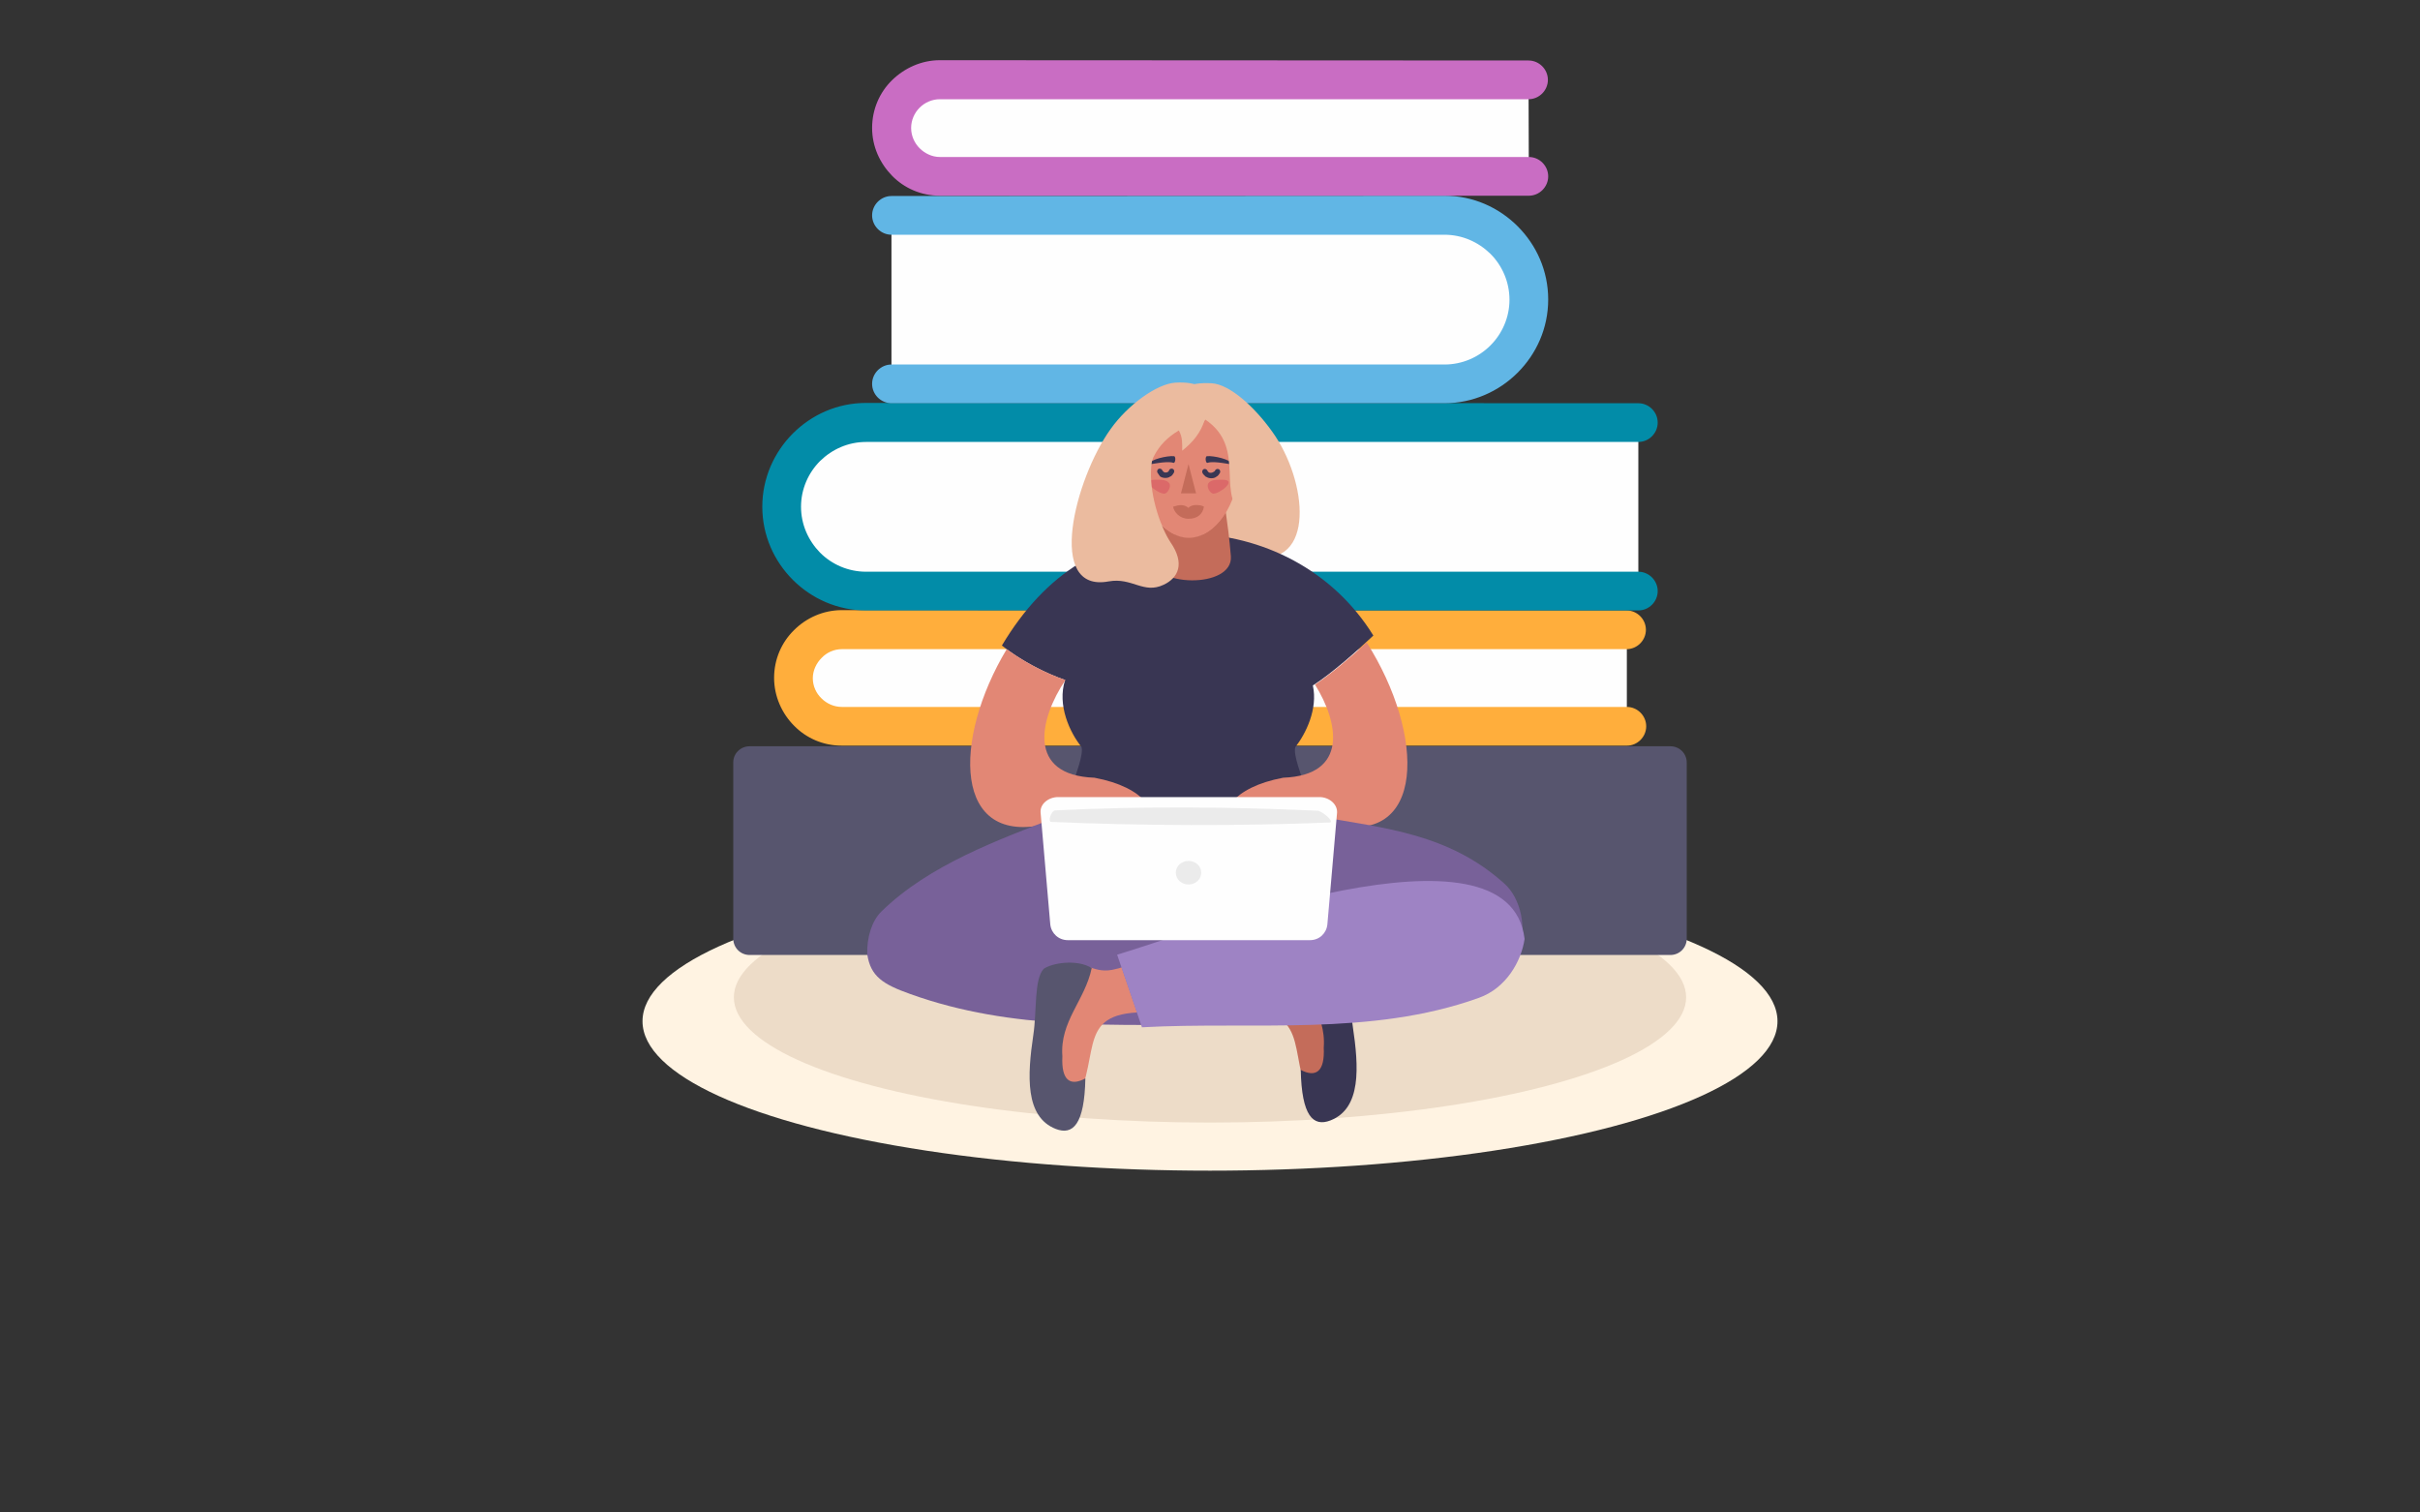 <?xml version="1.0" encoding="utf-8"?>
<!-- Generator: Adobe Illustrator 26.3.1, SVG Export Plug-In . SVG Version: 6.00 Build 0)  -->
<svg version="1.1" id="Layer_1" xmlns="http://www.w3.org/2000/svg" xmlns:xlink="http://www.w3.org/1999/xlink" x="0px" y="0px"
	 viewBox="0 0 800 500" style="enable-background:new 0 0 800 500;" xml:space="preserve">
<rect x="0" y="0" width="800" height="500" fill="#333333" stroke="none"/>
<style type="text/css">
	.st0{fill-rule:evenodd;clip-rule:evenodd;fill:#FFF3E2;}
	.st1{fill-rule:evenodd;clip-rule:evenodd;fill:#EDDCC8;}
	.st2{fill-rule:evenodd;clip-rule:evenodd;fill:#FEFEFE;}
	.st3{fill:#FFAE3C;}
	.st4{fill:#028CA8;}
	.st5{fill:#61B6E5;}
	.st6{fill:#C96DC3;}
	.st7{fill-rule:evenodd;clip-rule:evenodd;fill:#57556E;}
	.st8{fill-rule:evenodd;clip-rule:evenodd;fill:#EBBB9F;}
	.st9{fill-rule:evenodd;clip-rule:evenodd;fill:#393653;}
	.st10{fill-rule:evenodd;clip-rule:evenodd;fill:#E28775;}
	.st11{fill-rule:evenodd;clip-rule:evenodd;fill:#786199;}
	.st12{fill-rule:evenodd;clip-rule:evenodd;fill:#C46C5A;}
	.st13{fill-rule:evenodd;clip-rule:evenodd;fill:#9E83C4;}
	.st14{fill-rule:evenodd;clip-rule:evenodd;fill:#EBEBEB;}
	.st15{fill:#393653;}
	.st16{fill:#C46C5A;}
	.st17{fill-rule:evenodd;clip-rule:evenodd;fill:#DB6969;}
</style>
<g>
	<ellipse class="st0" cx="400" cy="337.6" rx="187.6" ry="49.4"/>
	<ellipse class="st1" cx="400" cy="329.7" rx="157.4" ry="41.4"/>
	<g>
		<g>
			<g>
				<path class="st2" d="M537.7,208.3H278.3c-8.8,0-16,7.2-16,16l0,0c0,8.8,7.2,16,16,16h259.5V208.3z"/>
				<path class="st3" d="M537.7,201.8c3.5,0,6.4,2.9,6.4,6.4c0,3.5-2.9,6.4-6.4,6.4H278.3c-2.6,0-5,1.1-6.7,2.9
					c-1.7,1.7-2.9,4.1-2.9,6.7c0,2.6,1.1,5,2.9,6.7c1.7,1.7,4.1,2.8,6.7,2.8h259.5c3.5,0,6.4,2.9,6.4,6.4c0,3.5-2.9,6.4-6.4,6.4
					H278.3c-6.2,0-11.8-2.5-15.8-6.6c-4-4-6.6-9.7-6.6-15.8c0-6.2,2.5-11.8,6.6-15.8c4-4,9.6-6.6,15.8-6.6L537.7,201.8L537.7,201.8z
					"/>
				<path class="st2" d="M541.6,139.7H286.3c-15.3,0-27.9,12.5-27.9,27.9l0,0c0,15.3,12.5,27.9,27.9,27.9h255.3V139.7z"/>
				<path class="st4" d="M541.6,133.3c3.5,0,6.4,2.9,6.4,6.4s-2.9,6.4-6.4,6.4H286.3c-5.9,0-11.2,2.4-15.2,6.3
					c-3.9,3.9-6.3,9.3-6.3,15.1c0,5.9,2.4,11.2,6.3,15.2c3.9,3.9,9.3,6.3,15.2,6.3h255.3c3.5,0,6.4,2.9,6.4,6.4s-2.9,6.4-6.4,6.4
					H286.3c-9.4,0-18-3.9-24.2-10.1c-6.2-6.2-10.1-14.7-10.1-24.2c0-9.4,3.9-18,10.1-24.2c6.2-6.2,14.7-10.1,24.2-10.1L541.6,133.3
					L541.6,133.3z"/>
				<path class="st2" d="M294.7,71.2h182.8c15.4,0,27.9,12.5,27.9,27.9l0,0c0,15.3-12.5,27.9-27.9,27.9H294.7V71.2z"/>
				<path class="st5" d="M294.7,64.8c-3.5,0-6.4,2.9-6.4,6.4c0,3.5,2.9,6.4,6.4,6.4h182.8c5.9,0,11.2,2.4,15.2,6.3
					c3.9,3.9,6.3,9.3,6.3,15.2c0,5.8-2.4,11.2-6.3,15.1c-3.9,3.9-9.3,6.3-15.2,6.3H294.7c-3.5,0-6.4,2.9-6.4,6.4
					c0,3.5,2.9,6.4,6.4,6.4h182.8c9.4,0,18-3.9,24.2-10.1s10.1-14.7,10.1-24.2s-3.9-18-10.1-24.2c-6.2-6.2-14.7-10.1-24.2-10.1
					L294.7,64.8L294.7,64.8z"/>
				<path class="st2" d="M505.3,26.4H310.7c-8.8,0-16,7.2-16,16l0,0c0,8.8,7.2,16,16,16h194.7L505.3,26.4L505.3,26.4z"/>
				<path class="st6" d="M505.3,20c3.5,0,6.4,2.9,6.4,6.4s-2.9,6.4-6.4,6.4H310.7c-2.6,0-5,1.1-6.7,2.8c-1.7,1.7-2.8,4.1-2.8,6.7
					c0,2.6,1.1,5,2.8,6.7s4.1,2.9,6.7,2.9h194.7c3.5,0,6.4,2.9,6.4,6.4s-2.9,6.4-6.4,6.4H310.7c-6.2,0-11.8-2.5-15.8-6.6
					s-6.6-9.6-6.6-15.8s2.5-11.8,6.6-15.8s9.7-6.6,15.8-6.6L505.3,20L505.3,20z"/>
				<path class="st7" d="M247.8,246.7h304.4c3,0,5.4,2.4,5.4,5.4v58.2c0,3-2.4,5.4-5.4,5.4H247.8c-3,0-5.4-2.4-5.4-5.4V252
					C242.4,249.1,244.8,246.7,247.8,246.7L247.8,246.7z"/>
			</g>
			<g>
				<path class="st2" d="M383.3,246.7H397v69h-13.8V246.7z M403,246.7h13.8v69H403V246.7z"/>
				<path class="st8" d="M396,185.1c7,8.6,10.4-2.5,18.2-1.1c20.9,3.8,18.1-25.1,6.3-41.4c-5.8-8.1-14-15.6-20-15.9
					c-14.9-0.9-15.6,9.7-11.9,14.1c24.6-1.3,5.6,25.9-2.4,33.4C383.4,182.5,390.5,178.2,396,185.1L396,185.1z"/>
				<path class="st9" d="M393,283.9c13.3-2.3,27.5-6.3,38.2-8.9c7.5-2.5-4.5-23-3-28c3.5-4.5,7.5-12.6,5.8-20.4
					c6.2-3.9,14.9-11.7,20-16.5c-13.3-21.5-36.5-33.4-61.2-33.7c-27.6,0.4-47.3,13.1-61.6,37c6.1,4.9,14.2,9.1,20.9,11.4l0,0
					c-2.7,8.3,1.6,17.4,5.4,22.1c1.6,4.9-10.4,25.4-3,28C365.5,277.6,379.7,281.5,393,283.9L393,283.9z"/>
				<path class="st10" d="M424.2,257.1c-17,3.2-21.3,11.7-20.5,19.1c-15.2,0-15.2-0.1,0,0h18.3c1.3-0.8,2.6-1.7,4-2.6
					c3.9-2.5,8.1-2.7,13.6-1.3c32.2,8.2,31.5-29.6,12.2-59.9c-5,4.6-11.9,10.5-17.1,13.9C442.6,238.9,445.8,256.3,424.2,257.1
					L424.2,257.1z"/>
				<path class="st10" d="M361.8,257.1c17,3.2,21.3,11.7,20.5,19.1c15.2,0,15.2-0.1,0,0H364c-1.3-0.8-2.6-1.7-4-2.6
					c-3.9-2.5-8.1-2.7-13.6-1.3c-31.5,7.9-31.5-27.9-13.6-57.7c5.8,4.3,13.2,8.1,19.4,10.2C343.6,237.6,339.3,256.3,361.8,257.1
					L361.8,257.1z"/>
				<path class="st11" d="M350.1,269.8c-20.1,7.9-42.9,16-58.8,31.6c-3.1,3.1-4.8,8.5-4.6,14.2h215.2c3.1-8.6,0.9-18.7-4.7-23.6
					c-18.3-16.4-39.3-18.2-61.4-22.1H350.1z"/>
				<path class="st12" d="M411.1,334.1c-1.6,0-3.2,0-4.9,0l6.2-17.6c1.9,0.6,3.8,1.2,5.6,1.7c7.9,2.2,11.5-1.3,20.3,1.6
					c8.9,3,5.2,11,6.5,19c1.4,8.9,2.6,10,3.3,17.5c0.4,5.1-9.4,17-12.7,11.8C424.3,350.1,435,334.3,411.1,334.1L411.1,334.1z"/>
				<path class="st9" d="M427.9,317.1c2.2,10.7,10.6,17.6,9.7,29.2c0.4,8-2.6,10-7.6,7.4c0.3,15.2,4.1,18.9,9.8,16.7
					c10.3-4,9.4-17.7,7.4-31.1c-1.2-8-0.2-18.3-3.4-21.8C440.9,315.3,432.6,314,427.9,317.1L427.9,317.1z"/>
				<path class="st11" d="M413,315l-8.3,23.7c-35.2,0-69.9,2.1-103.8-10.1c-9-3.2-13.1-5.8-14.2-13.1c5.2-23.9,47.3-28.1,80.1-17.9
					C373.2,299.7,393.5,308.7,413,315L413,315z"/>
				<path class="st10" d="M432.8,296.7c-3.3,0.3-6.7,0.5-10.2,0.8c-2.1,0.6-5.7,2.3-10.2,4.5C419,300.1,425.9,298.3,432.8,296.7
					L432.8,296.7z M370.8,319.8c-0.6,0.2-1.2,0.4-1.8,0.5c-7.9,2.2-9.3-3.4-18.1-0.5c-8.9,3-5.2,11.1-6.5,19
					c-1.4,8.9-0.9,11-1.6,18.5c-0.4,5.1,7.7,16,11,10.8c11-17.4,1.3-32.3,22.1-33.4L370.8,319.8z"/>
				<path class="st13" d="M488.8,329.9c9.1-3.2,14.1-12.1,15.2-19.5c-5.1-42.5-109.9-2.1-134.7,5.2l8.2,24
					C414.4,337.6,453.1,342.7,488.8,329.9L488.8,329.9z"/>
				<path class="st2" d="M392.9,310.8H353c-3.1,0-5.5-2.3-5.8-5.2l-3.2-36.9c-0.3-2.9,2.6-5.2,5.8-5.2H393h43.2c3.1,0,6,2.3,5.8,5.2
					l-3.2,36.9c-0.3,2.9-2.6,5.2-5.8,5.2H392.9z"/>
				<path class="st14" d="M392.9,284.6c2.3,0,4.2,1.7,4.2,3.9c0,2.2-1.9,3.9-4.2,3.9s-4.2-1.7-4.2-3.9
					C388.7,286.3,390.6,284.6,392.9,284.6L392.9,284.6z"/>
				<path class="st14" d="M348.8,267.9c-1.3,0.1-2.5,3.8-1.3,3.8c29.5,1.3,62.7,1.4,92.1,0.2c1.7-0.1-2.5-3.9-4.2-3.9
					C406.5,266.7,377.5,266.5,348.8,267.9L348.8,267.9z"/>
				<path class="st12" d="M405.2,169.2c0.6,4.2,1.2,8.6,1.7,14.7c0.8,10.8-26.3,10.4-26.8,0l1.1-13.9c3,4.5,7.1,7.6,11.8,7.6
					C397.8,177.7,402.2,174.2,405.2,169.2L405.2,169.2z"/>
				<path class="st10" d="M393,135.3c9,0,16.3,8.9,16.3,19.8c0,11-7.3,22.7-16.3,22.7S376.7,166,376.7,155
					C376.7,144.2,384,135.3,393,135.3L393,135.3z"/>
				<path class="st12" d="M392.9,153.4l-2.5,9.7h2.5h2.5C394.6,159.9,393.7,156.7,392.9,153.4L392.9,153.4z"/>
				<path class="st15" d="M401.7,155.5c0.2-0.4,0.7-0.6,1.2-0.4c0.4,0.2,0.6,0.7,0.4,1.2c-0.3,0.5-0.6,1-1.2,1.3l0,0
					c-0.5,0.4-1.1,0.5-1.7,0.5c-0.6,0-1.3-0.2-1.7-0.5h-0.1c-0.4-0.4-0.9-0.8-1.1-1.3c-0.2-0.4,0-1,0.4-1.2c0.4-0.2,1,0,1.2,0.4
					c0.1,0.3,0.3,0.4,0.4,0.6h0.1c0.2,0.2,0.4,0.2,0.7,0.2s0.5-0.1,0.7-0.2l0,0C401.4,155.9,401.6,155.8,401.7,155.5L401.7,155.5z"
					/>
				<path class="st16" d="M392.9,167.9c-1.6-1.3-3.1-1-5.1-0.4c0.3,1.8,2.2,4,5.1,4c3,0,4.7-1.6,5.1-4
					C397.2,166.9,393.9,166.5,392.9,167.9L392.9,167.9z"/>
				<path class="st15" d="M382.6,156.2c-0.2-0.4,0-1,0.4-1.2c0.4-0.2,1,0,1.2,0.4c0.1,0.3,0.3,0.4,0.5,0.6l0,0
					c0.2,0.2,0.4,0.2,0.7,0.2s0.5-0.1,0.7-0.2l0,0c0.2-0.2,0.4-0.4,0.4-0.6c0.2-0.4,0.7-0.6,1.2-0.4c0.4,0.2,0.6,0.7,0.4,1.2
					c-0.3,0.5-0.6,1-1.1,1.3h-0.1c-0.5,0.4-1.1,0.5-1.7,0.5c-0.6,0-1.3-0.2-1.7-0.5l0,0C383.3,157.2,382.9,156.7,382.6,156.2
					L382.6,156.2z"/>
				<path class="st17" d="M381.6,158.6c1.6,0,3.9-0.2,4.9,1.1c0.8,1-0.4,3.4-1.6,3.5C382.6,163.2,377,158.7,381.6,158.6L381.6,158.6
					z"/>
				<path class="st17" d="M404.4,158.6c-1.6,0-4-0.2-4.9,1.1c-0.8,1,0.4,3.4,1.6,3.5C403.3,163.2,409,158.7,404.4,158.6L404.4,158.6
					z"/>
				<path class="st9" d="M387.9,153c0.7,0.2,0.9-2.1,0.2-2.2c-2.3-0.2-7.9,1.1-8.3,2.6C379.8,153.8,385.5,152.2,387.9,153L387.9,153
					z"/>
				<path class="st9" d="M399.2,153c-0.7,0.2-0.9-2.1-0.2-2.2c2.3-0.2,7.9,1.1,8.3,2.6C407.3,153.8,401.5,152.2,399.2,153L399.2,153
					z"/>
				<path class="st8" d="M412.6,171.6c-11.9-7.1,0.4-23.2-14.3-33c-1.3,4.5-4.1,7.7-7.5,10.4c0-2.2,0.2-4.4-1.1-6.7
					c-15.9,9.4-6.8,25.4-19,29c-8.1,1.2-7.9-8.4,1.8-23.6c2.8-4.9,3.5-11.6,8.3-14.5c9.6-5.8,25.9-1.4,31.6,9.1
					C420,155.8,418.1,167.4,412.6,171.6L412.6,171.6z"/>
				<path class="st7" d="M360.9,320c-2.2,10.7-10.6,17.6-9.7,29.2c-0.4,8,2.6,10,7.6,7.3c-0.3,15.2-4.1,18.9-9.8,16.7
					c-10.2-4-9.4-17.7-7.4-31.1c1.2-8,0.2-18.3,3.4-21.8C347.8,318.3,356,317,360.9,320L360.9,320z"/>
				<path class="st8" d="M384.7,193.3c-6.7,3.2-10.4-2.5-18.2-1.1c-20.9,3.9-11.1-34,0.6-50.3c5.8-8.2,15.4-15,21.4-15.4
					c14.9-0.9,12.4,9.7,8.6,14.1c-24.6-1.3-16.3,29.3-10.2,38.6C391.9,186.4,389.4,191.1,384.7,193.3L384.7,193.3z"/>
			</g>
		</g>
	</g>
</g>
</svg>
